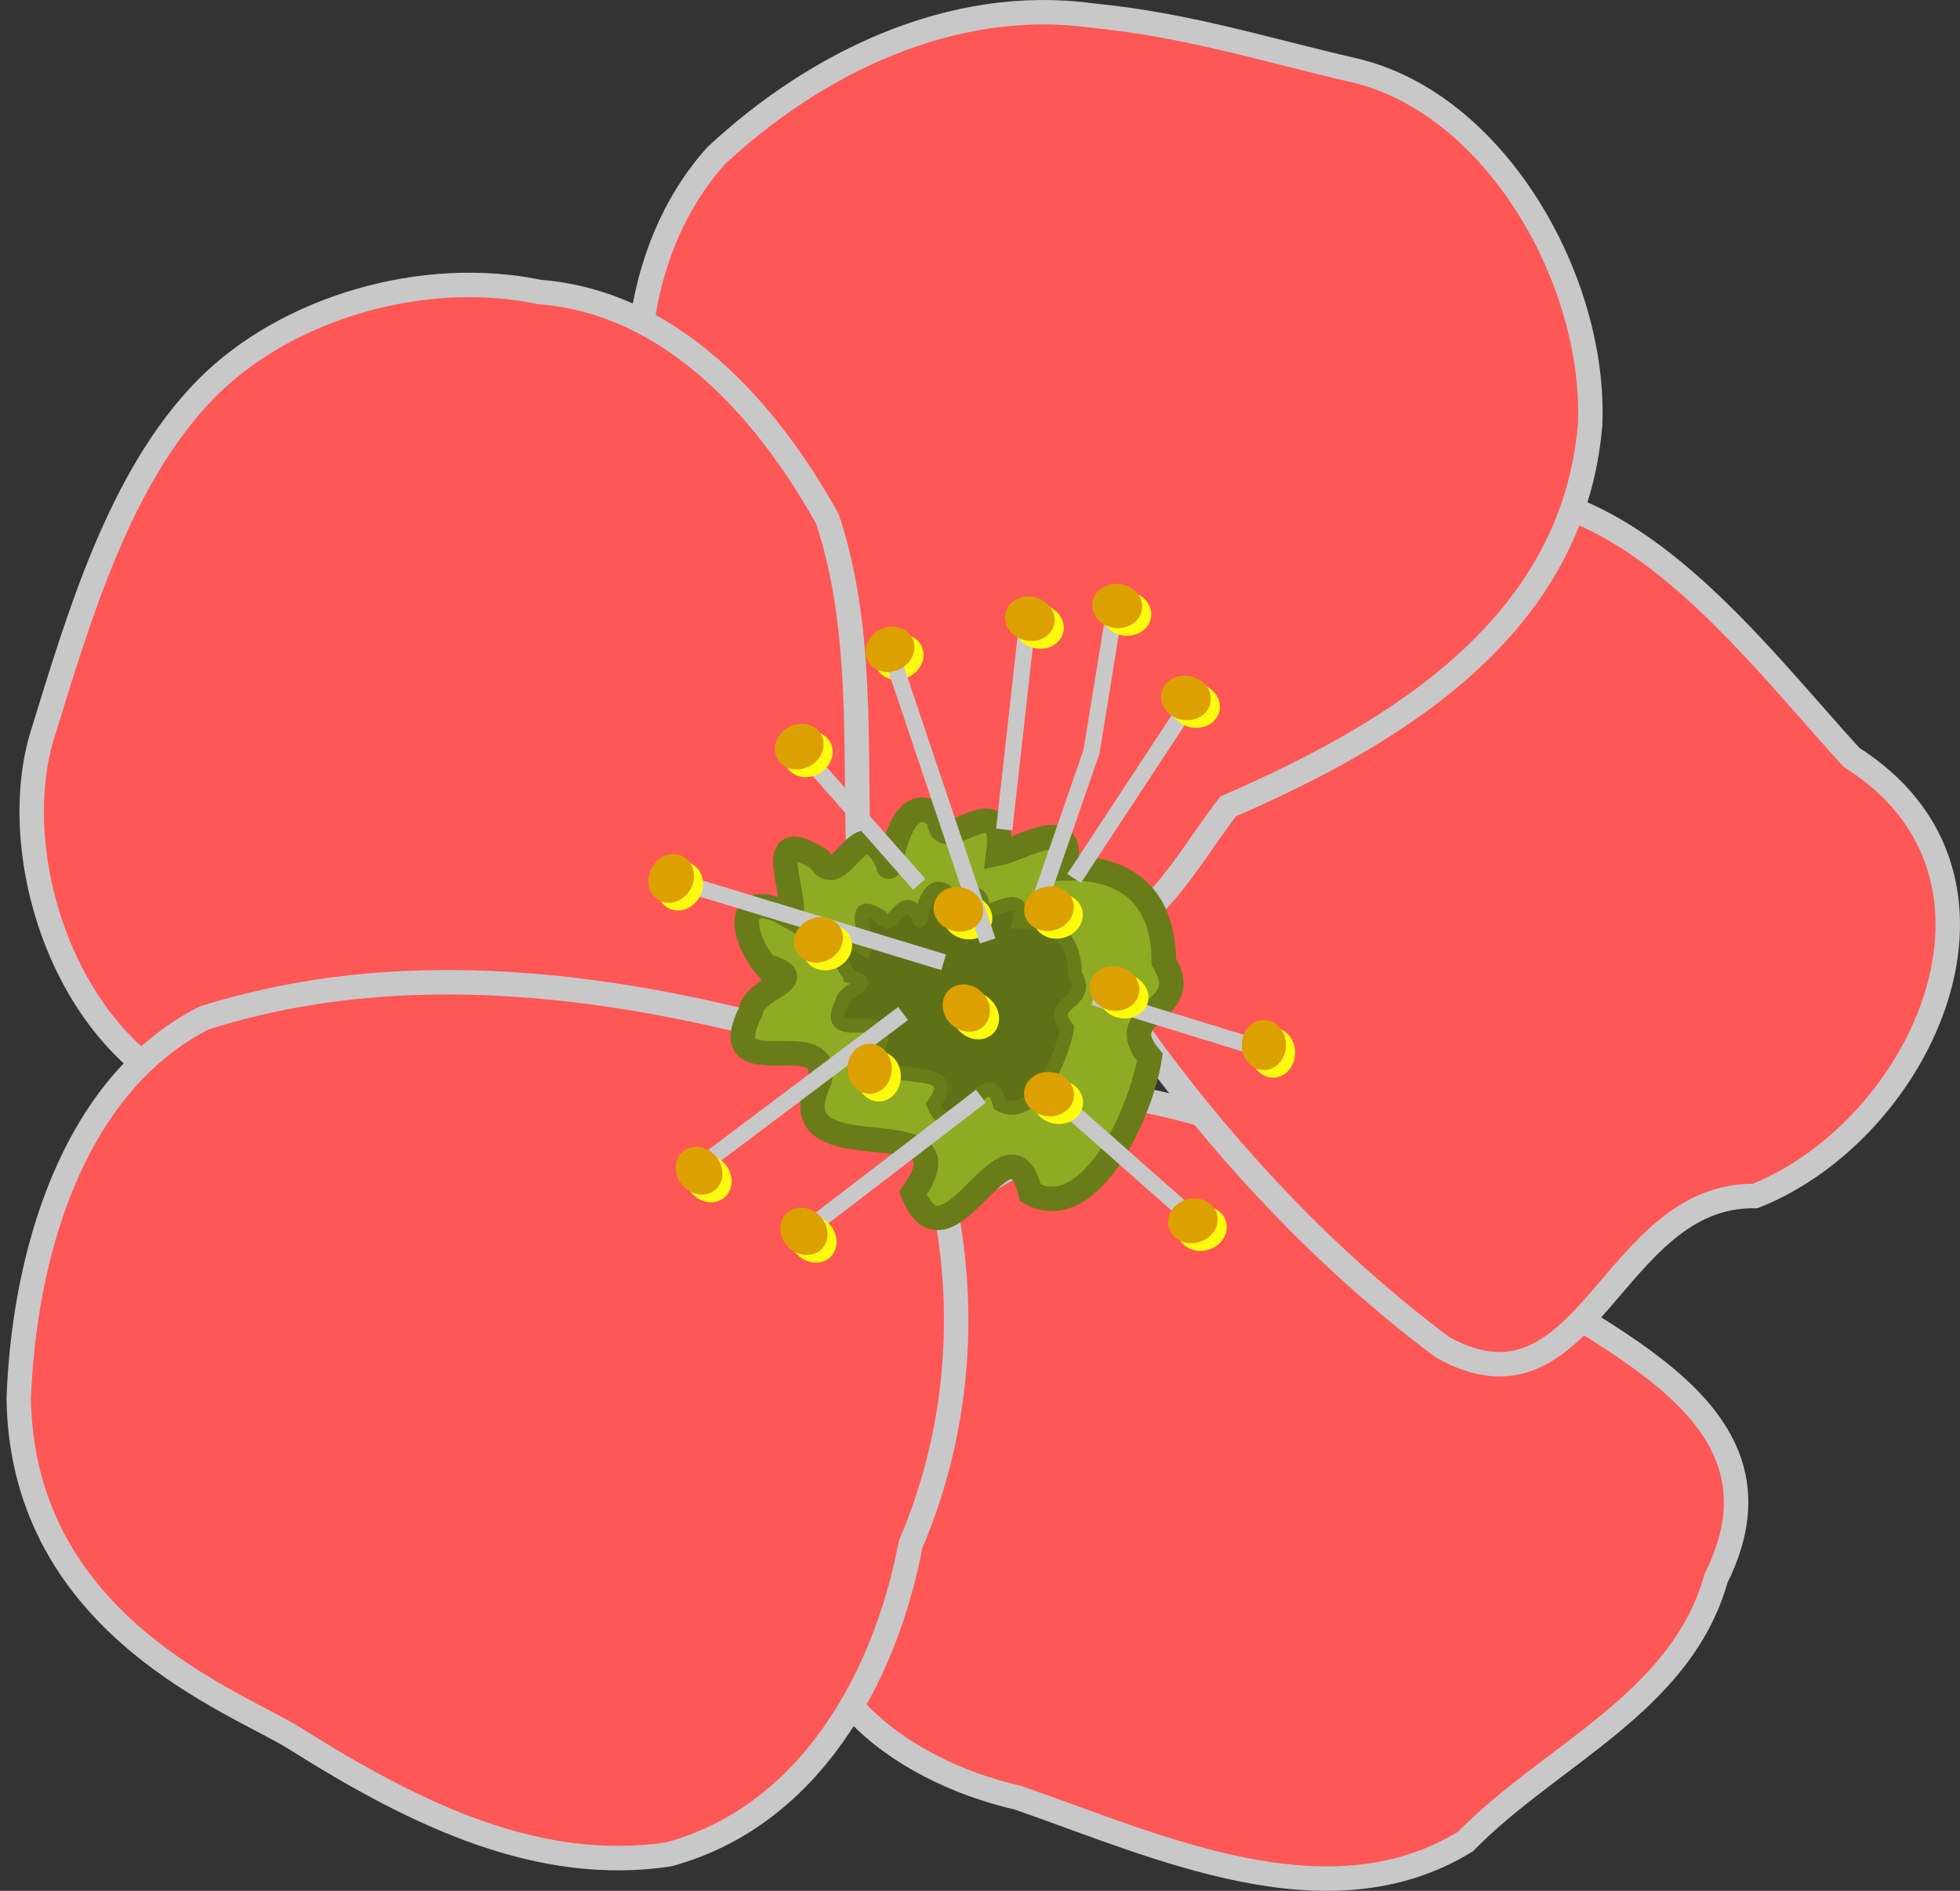 <?xml version="1.0" encoding="UTF-8"?>
<svg width="300.532" height="289.929" xmlns="http://www.w3.org/2000/svg" xmlns:svg="http://www.w3.org/2000/svg">
 <rect width="100%" height="100%" fill="#333333" stroke="none"/>
 <title>cherry blossom pink</title>

 <g>
  <title>Layer 1</title>
  <g id="layer1">
   <g id="g3952">
    <path fill="#ff5656" stroke="#c8c8c8" stroke-width="3.75" stroke-miterlimit="4" d="m141.658,186.658c-3.911,17.306 -12.948,33.067 -16.811,50.164c-5.637,21.22 12.998,34.661 31.281,38.841c21.364,7.437 47.476,19.659 68.561,6.711c13.082,-13.355 33.081,-21.263 38.432,-40.364c13.613,-27.23 -21.325,-37.48 -37.49,-50.85c-15.504,-11.002 -33.97,-19.606 -52.173,-22.82c-10.599,6.106 -21.199,12.212 -31.798,18.319z" id="path2830"/>
    <path fill="#ff5656" stroke="#c8c8c8" stroke-width="3.75" stroke-miterlimit="4" d="m174.673,158.371c13.012,18.114 28.678,34.877 46.517,48.21c22.261,12.39 25.84,-23.541 47.932,-23.19c25.639,-10.243 43.591,-49.066 14.764,-67.268c-18.503,-20.285 -42.013,-53.324 -73.474,-35.321c-18.961,3.278 -29.656,20.383 -34.008,37.612c-4.351,12.895 -3.197,26.7 -1.732,39.957z" id="path2832"/>
    <path fill="#ff5656" stroke="#c8c8c8" stroke-width="3.75" stroke-miterlimit="4" d="m128.444,139.515c-3.975,-22.27 -23.634,-37.271 -27.169,-59.585c-6.037,-18.615 -4.705,-41.253 8.527,-56.052c15.359,-14.309 36.205,-24.397 57.568,-21.508c14.695,1.454 25.986,5.097 40.229,8.404c21.719,5.042 37.176,32.286 36.214,54.39c-2.624,31.033 -29.928,47.349 -55.502,58.49c-7.863,10.157 -14.389,25.049 -29.355,19.06c-10.17,-1.066 -20.341,-2.133 -30.511,-3.199z" id="path2834"/>
    <path fill="#ff5656" stroke="#c8c8c8" stroke-width="3.75" stroke-miterlimit="4" d="m115.586,168.801c-28.772,1.774 -58.295,5.119 -86.684,-1.163c-19.94,-9.695 -27.772,-37.664 -22.387,-55.011c5.416,-17.449 11.706,-39.495 25.198,-53.112c12.125,-12.237 33.058,-18.498 51.009,-14.742c20.256,1.575 34.848,18.088 44.167,34.825c7.282,22.047 2.588,46.34 6.198,69.203c-5.833,6.667 -11.667,13.333 -17.5,20z" id="path2836"/>
    <path fill="#ff5656" stroke="#c8c8c8" stroke-width="3.75" stroke-miterlimit="4" d="m131.229,161.301c-32.117,-9.799 -67.261,-15.554 -99.947,-5.21c-20.534,10.482 -27.668,37.06 -28.408,58.446c0.575,34.852 33.497,46.444 42.4,52.063c19.072,12.036 37.537,20.632 57.179,17.754c21.577,-5.804 33.267,-26.969 37.171,-47.533c8.022,-18.811 9.003,-39.426 3.622,-58.954c-4.006,-5.522 -8.012,-11.044 -12.018,-16.566z" id="path2838"/>
    <path fill="#8fab23" stroke="#697c19" stroke-width="3.75" stroke-miterlimit="4" d="m117.372,148.087c-4.315,-5.339 -4.314,-12.357 3.875,-7.519c1.137,-3.424 -4.744,-14.535 4.366,-8.799c3.432,5.506 6.15,-8.83 10.596,0.763c0.12,3.099 1.354,-12.864 7.821,-7.106c-0.281,6.876 10.541,-6.133 9.044,5.448c4.023,-0.846 12.118,-6.374 10.225,2.288c9.665,-0.352 15.121,4.546 15.157,14.304c4.998,7.993 -8.321,7.335 -2.153,14.632c-1.178,7.999 -9.023,25.927 -18.302,20.831c-3.321,-13.793 -12.63,13.349 -18.017,0.023c10.127,-14.29 -21.591,-1.814 -14.295,-17.342c2.055,-8.931 -16.577,1.465 -10.601,-10.439c0.386,-3.915 9.987,-4.865 2.285,-7.085l0,-0z" id="path2967"/>
    <path fill="#5f7117" stroke="#697c19" stroke-width="2.114" stroke-miterlimit="4" d="m130.394,149.725c-2.432,-3.01 -2.431,-6.965 2.184,-4.238c0.641,-1.93 -2.674,-8.193 2.461,-4.96c1.934,3.104 3.467,-4.977 5.973,0.43c0.068,1.747 0.763,-7.251 4.409,-4.005c-0.158,3.876 5.942,-3.457 5.098,3.071c2.267,-0.477 6.831,-3.593 5.763,1.29c5.448,-0.198 8.523,2.562 8.544,8.063c2.817,4.506 -4.69,4.134 -1.214,8.248c-0.664,4.509 -5.086,14.614 -10.316,11.742c-1.872,-7.775 -7.119,7.525 -10.156,0.013c5.708,-8.055 -12.17,-1.022 -8.058,-9.775c1.158,-5.034 -9.344,0.826 -5.976,-5.884c0.218,-2.207 5.629,-2.742 1.288,-3.994l0,-0z" id="path2967-3"/>
    <path fill="none" stroke="#c8c8c8" stroke-width="2.5" stroke-miterlimit="4" d="m159.336,138.444l8.036,-23.214l3.214,-19.821" id="path2840"/>
    <path fill="none" stroke="#c8c8c8" stroke-width="2.5" stroke-miterlimit="4" d="m153.979,127.194l3.393,-30.357" id="path2842"/>
    <path fill="none" stroke="#c8c8c8" stroke-width="2.5" stroke-miterlimit="4" d="m164.694,134.694l17.143,-26.071" id="path2846"/>
    <path fill="none" stroke="#c8c8c8" stroke-width="2.5" stroke-miterlimit="4" d="m167.729,152.908l23.214,7.143" id="path2848"/>
    <path fill="none" stroke="#c8c8c8" stroke-width="2.5" stroke-miterlimit="4" d="m159.872,166.48l23.036,20.357" id="path2850"/>
    <path fill="none" stroke="#c8c8c8" stroke-width="2.5" stroke-miterlimit="4" d="m150.408,168.087l-26.786,20.536" id="path2852"/>
    <path fill="none" stroke="#c8c8c8" stroke-width="2.5" stroke-miterlimit="4" d="m138.476,155.407l-30.389,22.859" id="path2854"/>
    <path fill="none" stroke="#c8c8c8" stroke-width="2.5" stroke-miterlimit="4" d="m144.694,147.551l-40.536,-12.321" id="path2856"/>
    <path fill="none" stroke="#c8c8c8" stroke-width="2.5" stroke-miterlimit="4" d="m140.944,135.587l-17.5,-19.821" id="path2858"/>
    <g id="g3867">
     <path fill="#fffa0e" d="m198.589,161.412c0,2.12 -1.519,3.839 -3.393,3.839c-1.874,0 -3.393,-1.719 -3.393,-3.839c0,-2.12 1.519,-3.839 3.393,-3.839c1.874,0 3.393,1.719 3.393,3.839z" id="path2862-1-6"/>
     <path fill="#fffa0e" d="m185.25,191.635c-2.036,0.591 -4.111,-0.388 -4.633,-2.188c-0.522,-1.8 0.705,-3.738 2.741,-4.329c2.036,-0.591 4.111,0.388 4.633,2.188c0.522,1.8 -0.705,3.738 -2.741,4.329z" id="path2862-4-1"/>
     <path fill="#fffa0e" d="m107.282,137.502c-1.016,1.861 -3.173,2.642 -4.818,1.744c-1.645,-0.898 -2.154,-3.134 -1.139,-4.996c1.016,-1.861 3.173,-2.642 4.818,-1.744c1.645,0.898 2.154,3.134 1.139,4.996z" id="path2862-9-8"/>
     <path fill="#fffa0e" d="m125.617,118.61c-1.844,1.046 -4.089,0.573 -5.013,-1.057c-0.925,-1.63 -0.179,-3.799 1.666,-4.845c1.844,-1.046 4.089,-0.573 5.013,1.057c0.924,1.63 0.179,3.799 -1.666,4.845z" id="path2862-8-9"/>
     <path fill="#fffa0e" d="m127.051,187.575c1.505,1.494 1.655,3.783 0.335,5.113c-1.32,1.33 -3.61,1.198 -5.115,-0.296c-1.505,-1.494 -1.655,-3.783 -0.335,-5.113c1.32,-1.33 3.61,-1.197 5.115,0.296z" id="path2862-2-2"/>
     <path fill="#fffa0e" d="m111.177,178.503c1.372,1.617 1.326,3.91 -0.103,5.123c-1.429,1.212 -3.699,0.884 -5.071,-0.732c-1.372,-1.617 -1.326,-3.91 0.103,-5.123c1.429,-1.212 3.699,-0.884 5.071,0.732z" id="path2862-5-7"/>
     <path fill="#fffa0e" d="m160.147,92.769c2.054,0.527 3.341,2.426 2.875,4.241c-0.466,1.815 -2.508,2.859 -4.562,2.332c-2.054,-0.527 -3.341,-2.426 -2.875,-4.241c0.466,-1.815 2.508,-2.859 4.562,-2.332z" id="path2862-7-9"/>
     <path fill="#fffa0e" d="m173.125,90.725c2.103,0.268 3.617,1.991 3.381,3.85c-0.236,1.859 -2.133,3.149 -4.237,2.881c-2.103,-0.268 -3.617,-1.991 -3.381,-3.85c0.236,-1.859 2.133,-3.149 4.237,-2.881z" id="path2862-14-5"/>
     <path fill="#fffa0e" d="m183.929,104.877c2.075,0.435 3.446,2.275 3.061,4.109c-0.385,1.834 -2.379,2.968 -4.454,2.533c-2.075,-0.435 -3.446,-2.275 -3.061,-4.109c0.385,-1.834 2.379,-2.968 4.454,-2.533z" id="path2862-3-4"/>
     <path fill="#fffa0e" d="m136.361,97.699c1.904,-0.933 4.116,-0.326 4.941,1.357c0.825,1.683 -0.05,3.803 -1.954,4.736c-1.904,0.933 -4.116,0.326 -4.941,-1.357c-0.825,-1.683 0.05,-3.803 1.954,-4.736z" id="path2862-52-3"/>
     <path fill="#fffa0e" d="m138.135,165.059c0,2.12 -1.519,3.839 -3.393,3.839c-1.874,0 -3.393,-1.719 -3.393,-3.839c0,-2.12 1.519,-3.839 3.393,-3.839c1.874,0 3.393,1.719 3.393,3.839z" id="path2862-1-2-1"/>
     <path fill="#fffa0e" d="m163.181,143.764c-2.036,0.591 -4.111,-0.388 -4.633,-2.188c-0.522,-1.8 0.705,-3.738 2.741,-4.329c2.036,-0.591 4.111,0.388 4.633,2.188c0.522,1.8 -0.705,3.738 -2.741,4.329z" id="path2862-4-2-2"/>
     <path fill="#fffa0e" d="m151.954,153.341c1.505,1.494 1.655,3.783 0.335,5.113c-1.32,1.33 -3.61,1.198 -5.115,-0.296c-1.505,-1.494 -1.655,-3.783 -0.335,-5.113c1.32,-1.33 3.61,-1.197 5.115,0.296z" id="path2862-2-1-3"/>
     <path fill="#fffa0e" d="m149.19,137.327c2.054,0.527 3.341,2.426 2.875,4.241c-0.466,1.815 -2.508,2.859 -4.562,2.332c-2.054,-0.527 -3.341,-2.426 -2.875,-4.241c0.466,-1.815 2.508,-2.859 4.562,-2.332z" id="path2862-7-6-3"/>
     <path fill="#fffa0e" d="m162.673,165.587c2.103,0.268 3.617,1.991 3.381,3.85c-0.236,1.859 -2.133,3.149 -4.237,2.881c-2.103,-0.268 -3.617,-1.991 -3.381,-3.85c0.236,-1.859 2.133,-3.149 4.237,-2.881z" id="path2862-14-8-4"/>
     <path fill="#fffa0e" d="m172.972,149.435c2.075,0.435 3.446,2.275 3.061,4.109c-0.385,1.834 -2.379,2.968 -4.454,2.533c-2.075,-0.435 -3.446,-2.275 -3.061,-4.109c0.385,-1.834 2.379,-2.968 4.454,-2.533z" id="path2862-3-5-1"/>
     <path fill="#fffa0e" d="m125.404,142.257c1.904,-0.933 4.116,-0.326 4.941,1.357c0.825,1.683 -0.05,3.803 -1.954,4.736c-1.904,0.933 -4.116,0.326 -4.941,-1.357c-0.825,-1.683 0.05,-3.803 1.954,-4.736z" id="path2862-52-7-1"/>
    </g>
    <path fill="none" stroke="#c8c8c8" stroke-width="2.5" stroke-miterlimit="4" d="m151.439,144.281l-14.641,-43.501" id="path2844"/>
    <path fill="#dca000" id="path2862-1" d="m197.194,160.23c0,2.12 -1.519,3.839 -3.393,3.839c-1.874,0 -3.393,-1.719 -3.393,-3.839c0,-2.12 1.519,-3.839 3.393,-3.839c1.874,0 3.393,1.719 3.393,3.839z"/>
    <path fill="#dca000" id="path2862-4" d="m183.854,190.452c-2.036,0.591 -4.111,-0.388 -4.633,-2.188c-0.522,-1.8 0.705,-3.738 2.741,-4.329c2.036,-0.591 4.111,0.388 4.633,2.188c0.522,1.8 -0.705,3.738 -2.741,4.329z"/>
    <path fill="#dca000" id="path2862-9" d="m105.886,136.32c-1.016,1.861 -3.173,2.642 -4.818,1.744c-1.645,-0.898 -2.154,-3.134 -1.139,-4.996c1.016,-1.861 3.173,-2.642 4.818,-1.744c1.645,0.898 2.154,3.134 1.139,4.996z"/>
    <path fill="#dca000" id="path2862-8" d="m124.221,117.428c-1.844,1.046 -4.089,0.573 -5.013,-1.057c-0.925,-1.63 -0.179,-3.799 1.666,-4.845c1.844,-1.046 4.089,-0.573 5.013,1.057c0.924,1.63 0.179,3.799 -1.666,4.845z"/>
    <path fill="#dca000" id="path2862-2" d="m125.655,186.393c1.505,1.494 1.655,3.783 0.335,5.113c-1.32,1.33 -3.61,1.198 -5.115,-0.296c-1.505,-1.494 -1.655,-3.783 -0.335,-5.113c1.32,-1.33 3.61,-1.197 5.115,0.296z"/>
    <path fill="#dca000" id="path2862-5" d="m109.781,177.32c1.372,1.617 1.326,3.91 -0.103,5.123c-1.429,1.212 -3.699,0.884 -5.071,-0.732c-1.372,-1.617 -1.326,-3.91 0.103,-5.123c1.429,-1.212 3.699,-0.884 5.071,0.732z"/>
    <path fill="#dca000" id="path2862-7" d="m158.751,91.586c2.054,0.527 3.341,2.426 2.875,4.241c-0.466,1.815 -2.508,2.859 -4.562,2.332c-2.054,-0.527 -3.341,-2.426 -2.875,-4.241c0.466,-1.815 2.508,-2.859 4.562,-2.332z"/>
    <path fill="#dca000" id="path2862-14" d="m171.729,89.543c2.103,0.268 3.617,1.991 3.381,3.85c-0.236,1.859 -2.133,3.149 -4.237,2.881c-2.103,-0.268 -3.617,-1.991 -3.381,-3.85c0.236,-1.859 2.133,-3.149 4.237,-2.881z"/>
    <path fill="#dca000" id="path2862-3" d="m182.533,103.695c2.075,0.435 3.446,2.275 3.061,4.109c-0.385,1.834 -2.379,2.968 -4.454,2.533c-2.075,-0.435 -3.446,-2.275 -3.061,-4.109c0.385,-1.834 2.379,-2.968 4.454,-2.533z"/>
    <path fill="#dca000" id="path2862-52" d="m134.965,96.517c1.904,-0.933 4.116,-0.326 4.941,1.357c0.825,1.683 -0.05,3.803 -1.954,4.736c-1.904,0.933 -4.116,0.326 -4.941,-1.357c-0.825,-1.683 0.05,-3.803 1.954,-4.736z"/>
    <path fill="#dca000" id="path2862-1-2" d="m136.739,163.876c0,2.12 -1.519,3.839 -3.393,3.839c-1.874,0 -3.393,-1.719 -3.393,-3.839c0,-2.12 1.519,-3.839 3.393,-3.839c1.874,0 3.393,1.719 3.393,3.839z"/>
    <path fill="#dca000" id="path2862-4-2" d="m161.785,142.581c-2.036,0.591 -4.111,-0.388 -4.633,-2.188c-0.522,-1.8 0.705,-3.738 2.741,-4.329c2.036,-0.591 4.111,0.388 4.633,2.188c0.522,1.8 -0.705,3.738 -2.741,4.329z"/>
    <path fill="#dca000" id="path2862-2-1" d="m150.558,152.159c1.505,1.494 1.655,3.783 0.335,5.113c-1.32,1.33 -3.61,1.198 -5.115,-0.296c-1.505,-1.494 -1.655,-3.783 -0.335,-5.113c1.32,-1.33 3.61,-1.197 5.115,0.296z"/>
    <path fill="#dca000" id="path2862-7-6" d="m147.794,136.144c2.054,0.527 3.341,2.426 2.875,4.241c-0.466,1.815 -2.508,2.859 -4.562,2.332c-2.054,-0.527 -3.341,-2.426 -2.875,-4.241c0.466,-1.815 2.508,-2.859 4.562,-2.332z"/>
    <path fill="#dca000" id="path2862-14-8" d="m161.277,164.405c2.103,0.268 3.617,1.991 3.381,3.85c-0.236,1.859 -2.133,3.149 -4.237,2.881c-2.103,-0.268 -3.617,-1.991 -3.381,-3.85c0.236,-1.859 2.133,-3.149 4.237,-2.881z"/>
    <path fill="#dca000" id="path2862-3-5" d="m171.576,148.253c2.075,0.435 3.446,2.275 3.061,4.109c-0.385,1.834 -2.379,2.968 -4.454,2.533c-2.075,-0.435 -3.446,-2.275 -3.061,-4.109c0.385,-1.834 2.379,-2.968 4.454,-2.533z"/>
    <path fill="#dca000" id="path2862-52-7" d="m124.008,141.075c1.904,-0.933 4.116,-0.326 4.941,1.357c0.825,1.683 -0.05,3.803 -1.954,4.736c-1.904,0.933 -4.116,0.326 -4.941,-1.357c-0.825,-1.683 0.05,-3.803 1.954,-4.736z"/>
   </g>
  </g>
 </g>
</svg>